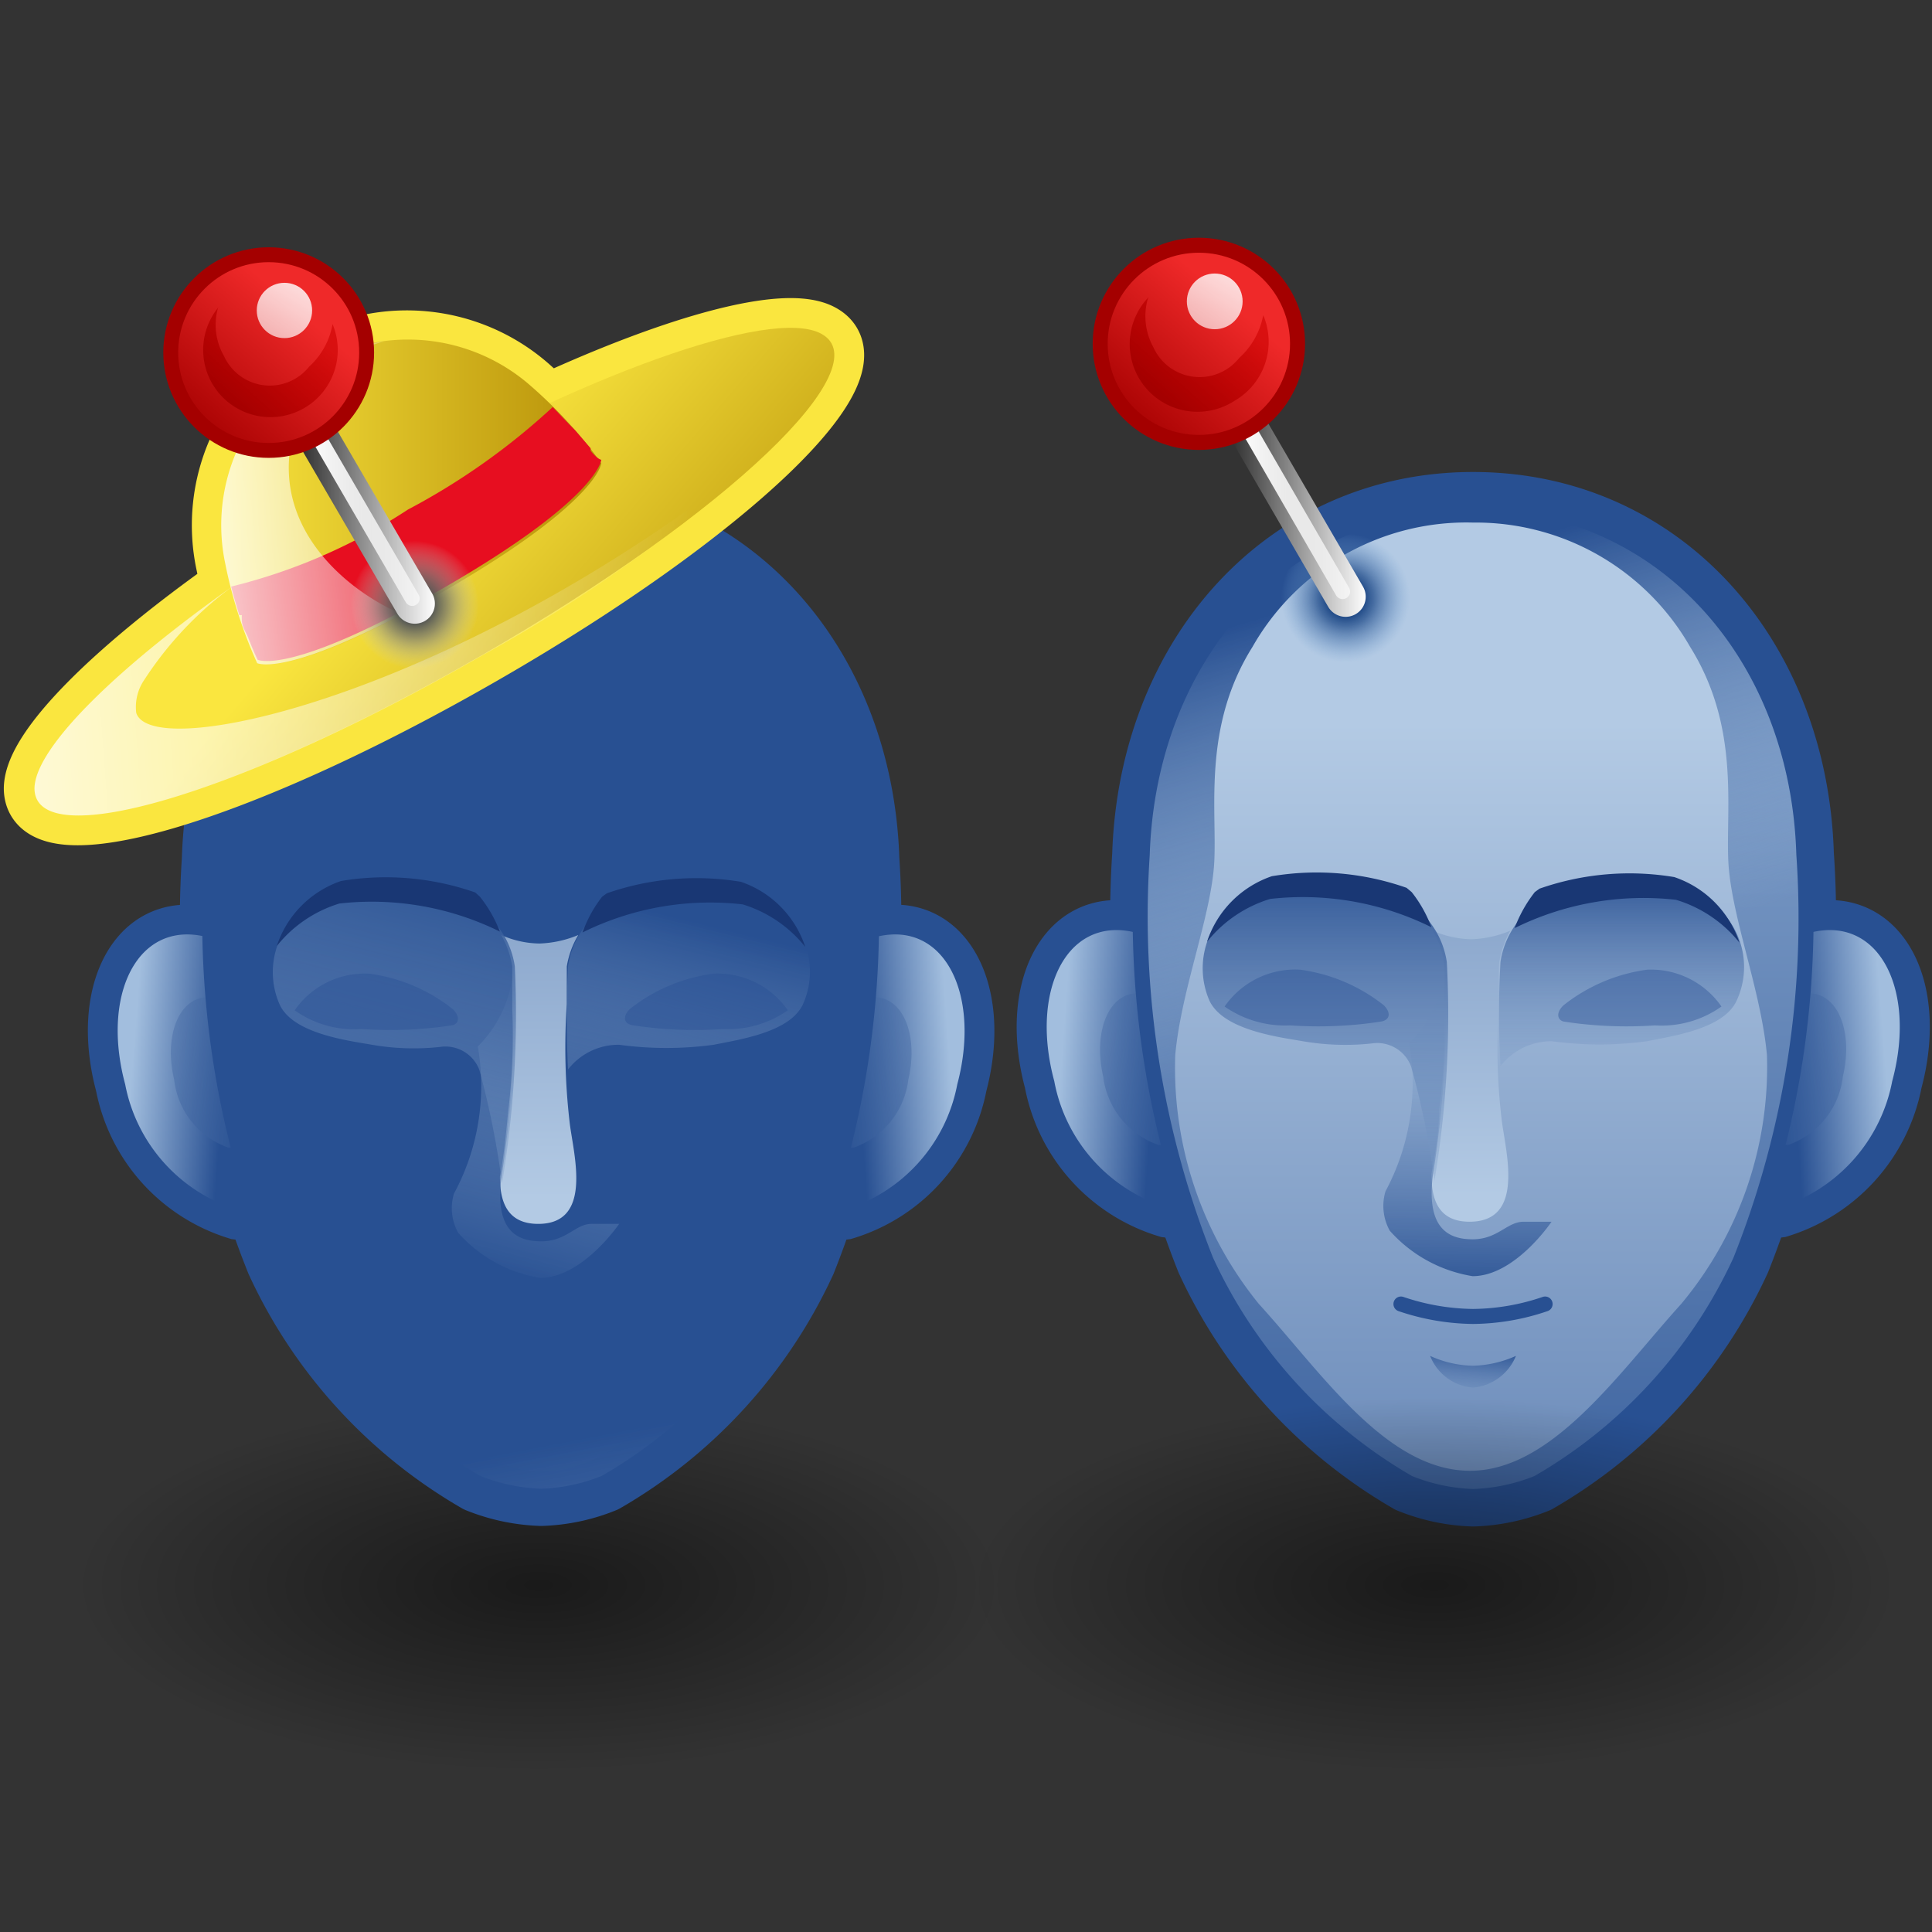 <?xml version="1.0" encoding="UTF-8" standalone="no"?>
<svg
   viewBox="0 0 48 48"
   version="1.1"
   id="svg18006"
   sodipodi:docname="attributetransferbyuv.svg"
   inkscape:version="1.1 (c68e22c387, 2021-05-23)"
   xmlns:inkscape="http://www.inkscape.org/namespaces/inkscape"
   xmlns:sodipodi="http://sodipodi.sourceforge.net/DTD/sodipodi-0.dtd"
   xmlns:xlink="http://www.w3.org/1999/xlink"
   xmlns="http://www.w3.org/2000/svg"
   xmlns:svg="http://www.w3.org/2000/svg">
  <rect x="0" y="0" width="48" height="48" fill="#333333" stroke="none"/>
  <sodipodi:namedview
     id="namedview18008"
     pagecolor="#ffffff"
     bordercolor="#666666"
     borderopacity="1.0"
     inkscape:pageshadow="2"
     inkscape:pageopacity="0.0"
     inkscape:pagecheckerboard="0"
     showgrid="false"
     inkscape:zoom="15.6875"
     inkscape:cx="24"
     inkscape:cy="24"
     inkscape:window-width="2880"
     inkscape:window-height="1557"
     inkscape:window-x="-8"
     inkscape:window-y="-8"
     inkscape:window-maximized="1"
     inkscape:current-layer="svg18006" />
  <defs
     id="defs17862">
    <linearGradient
       inkscape:collect="always"
       id="linearGradient18506">
      <stop
         style="stop-color:#000000;stop-opacity:0.496"
         offset="0"
         id="stop18502" />
      <stop
         style="stop-color:#000000;stop-opacity:0;"
         offset="1"
         id="stop18504" />
    </linearGradient>
    <style
       id="style17757">.cls-1{isolation:isolate;}.cls-2{fill:url(#radial-gradient);}.cls-3{fill:url(#radial-gradient-2);}.cls-22,.cls-38,.cls-4,.cls-45,.cls-46,.cls-5,.cls-50,.cls-51,.cls-6{fill:none;}.cls-22,.cls-4,.cls-5,.cls-6{stroke:#285092;}.cls-38,.cls-4,.cls-47,.cls-5,.cls-52{stroke-miterlimit:10;}.cls-38,.cls-4,.cls-6{stroke-width:1.4px;}.cls-5{stroke-width:0.7px;}.cls-22,.cls-45,.cls-46,.cls-50,.cls-51,.cls-6{stroke-linecap:round;stroke-linejoin:round;}.cls-7{fill:url(#linear-gradient);}.cls-8{fill:url(#linear-gradient-2);}.cls-9{fill:url(#linear-gradient-3);}.cls-10{fill:url(#linear-gradient-4);}.cls-11{fill:url(#linear-gradient-5);}.cls-12{fill:url(#linear-gradient-6);}.cls-13{fill:url(#linear-gradient-7);}.cls-14{fill:url(#linear-gradient-8);}.cls-15{fill:url(#linear-gradient-9);}.cls-16{fill:url(#linear-gradient-10);}.cls-17{fill:url(#linear-gradient-11);}.cls-18{fill:url(#linear-gradient-12);}.cls-19{fill:url(#linear-gradient-13);}.cls-20{fill:#193774;}.cls-21{fill:#285092;opacity:0.41;}.cls-22,.cls-46,.cls-47,.cls-51,.cls-52{stroke-width:0.35px;}.cls-23{fill:url(#linear-gradient-14);}.cls-24{fill:url(#linear-gradient-15);}.cls-25{fill:url(#linear-gradient-16);}.cls-26{fill:url(#linear-gradient-17);}.cls-27{fill:url(#linear-gradient-18);}.cls-28{fill:url(#linear-gradient-19);}.cls-29{fill:url(#linear-gradient-20);}.cls-30{fill:url(#linear-gradient-21);}.cls-31{fill:url(#radial-gradient-3);}.cls-32{fill:url(#linear-gradient-22);}.cls-33{fill:url(#linear-gradient-23);}.cls-34{fill:url(#linear-gradient-24);}.cls-35{fill:url(#linear-gradient-25);}.cls-36{fill:url(#linear-gradient-26);}.cls-37{fill:url(#linear-gradient-27);}.cls-38{stroke:#fae63f;}.cls-39{fill:url(#linear-gradient-28);}.cls-40{fill:url(#linear-gradient-29);}.cls-41{fill:url(#linear-gradient-30);}.cls-42{fill:#e70e20;}.cls-43{fill:url(#linear-gradient-31);}.cls-44{mix-blend-mode:multiply;fill:url(#radial-gradient-4);}.cls-45{stroke:url(#linear-gradient-32);}.cls-46{stroke:url(#linear-gradient-33);}.cls-47,.cls-52{stroke:#a40000;}.cls-47{fill:url(#linear-gradient-34);}.cls-48{fill:url(#linear-gradient-35);}.cls-49{fill:url(#linear-gradient-36);}.cls-50{stroke:url(#linear-gradient-37);}.cls-51{stroke:url(#linear-gradient-38);}.cls-52{fill:url(#linear-gradient-39);}.cls-53{fill:url(#linear-gradient-40);}.cls-54{fill:url(#linear-gradient-41);}</style>
    <radialGradient
       id="radial-gradient"
       cx="4.71"
       cy="17.39"
       r="7"
       gradientTransform="translate(8.66 30.88) scale(1.11 0.42)"
       gradientUnits="userSpaceOnUse">
      <stop
         offset="0.03"
         stop-color="#212121"
         stop-opacity="0.5"
         id="stop17759" />
      <stop
         offset="0.68"
         stop-color="#212121"
         stop-opacity="0.1"
         id="stop17761" />
      <stop
         offset="0.93"
         stop-color="#212121"
         stop-opacity="0"
         id="stop17763" />
    </radialGradient>
    <radialGradient
       id="radial-gradient-2"
       cx="24.55"
       cy="17.39"
       r="7"
       xlink:href="#radial-gradient" />
    <linearGradient
       id="linear-gradient"
       x1="-42.89"
       y1="28.87"
       x2="-40.74"
       y2="28.51"
       gradientTransform="matrix(0.97, 0.24, -0.24, 0.97, 52.97, 9.23)"
       gradientUnits="userSpaceOnUse">
      <stop
         offset="0"
         stop-color="#a2bede"
         id="stop17767" />
      <stop
         offset="1"
         stop-color="#285092"
         id="stop17769" />
    </linearGradient>
    <linearGradient
       id="linear-gradient-2"
       x1="-45.9"
       y1="29.04"
       x2="-40.03"
       y2="28.41"
       gradientTransform="matrix(0.97, 0.24, -0.24, 0.97, 52.97, 9.23)"
       gradientUnits="userSpaceOnUse">
      <stop
         offset="0"
         stop-color="#a2bede"
         stop-opacity="0"
         id="stop17772" />
      <stop
         offset="1"
         stop-color="#285092"
         id="stop17774" />
    </linearGradient>
    <linearGradient
       id="linear-gradient-3"
       x1="-36.66"
       y1="27.35"
       x2="-34.51"
       y2="26.98"
       gradientTransform="matrix(-0.97,0.24,0.24,0.97,-18.5,9.23)"
       xlink:href="#linear-gradient" />
    <linearGradient
       id="linear-gradient-4"
       x1="-39.67"
       y1="27.52"
       x2="-33.8"
       y2="26.89"
       gradientTransform="matrix(-0.97,0.24,0.24,0.97,-18.5,9.23)"
       xlink:href="#linear-gradient-2" />
    <linearGradient
       id="linear-gradient-5"
       x1="14.03"
       y1="8.06"
       x2="14.03"
       y2="44.49"
       xlink:href="#linear-gradient" />
    <linearGradient
       id="linear-gradient-6"
       x1="14.4"
       y1="25.33"
       x2="11.62"
       y2="15.95"
       xlink:href="#linear-gradient-2" />
    <linearGradient
       id="linear-gradient-7"
       x1="14.03"
       y1="19.15"
       x2="14.03"
       y2="54.54"
       gradientUnits="userSpaceOnUse">
      <stop
         offset="0"
         stop-color="#b3cae4"
         id="stop17781" />
      <stop
         offset="1"
         stop-color="#285092"
         id="stop17783" />
    </linearGradient>
    <linearGradient
       id="linear-gradient-8"
       x1="16.65"
       y1="30.09"
       x2="10.22"
       y2="16.16"
       xlink:href="#linear-gradient-2" />
    <linearGradient
       id="linear-gradient-9"
       x1="15.42"
       y1="23.78"
       x2="15.42"
       y2="23.29"
       xlink:href="#linear-gradient-7" />
    <linearGradient
       id="linear-gradient-10"
       x1="14.03"
       y1="30.17"
       x2="14.03"
       y2="7.63"
       xlink:href="#linear-gradient-7" />
    <linearGradient
       id="linear-gradient-11"
       x1="13.98"
       y1="24.76"
       x2="13.87"
       y2="32.54"
       xlink:href="#linear-gradient-2" />
    <linearGradient
       id="linear-gradient-12"
       x1="10.58"
       y1="32.95"
       x2="10.58"
       y2="22.32"
       xlink:href="#linear-gradient-2" />
    <linearGradient
       id="linear-gradient-13"
       x1="17.48"
       y1="29.09"
       x2="17.48"
       y2="22.53"
       xlink:href="#linear-gradient-2" />
    <linearGradient
       id="linear-gradient-14"
       x1="13.88"
       y1="35.65"
       x2="14.04"
       y2="33.71"
       xlink:href="#linear-gradient-2" />
    <linearGradient
       id="linear-gradient-15"
       x1="-41.28"
       y1="28.48"
       x2="-39.13"
       y2="28.11"
       gradientTransform="matrix(0.97,0.24,-0.24,0.97,73.23,9.23)"
       xlink:href="#linear-gradient" />
    <linearGradient
       id="linear-gradient-16"
       x1="-44.29"
       y1="28.64"
       x2="-38.42"
       y2="28.02"
       gradientTransform="matrix(0.97,0.24,-0.24,0.97,73.23,9.23)"
       xlink:href="#linear-gradient-2" />
    <linearGradient
       id="linear-gradient-17"
       x1="-38.27"
       y1="27.74"
       x2="-36.12"
       y2="27.38"
       gradientTransform="matrix(-0.97,0.24,0.24,0.97,1.76,9.23)"
       xlink:href="#linear-gradient" />
    <linearGradient
       id="linear-gradient-18"
       x1="-41.28"
       y1="27.91"
       x2="-35.41"
       y2="27.28"
       gradientTransform="matrix(-0.97,0.24,0.24,0.97,1.76,9.23)"
       xlink:href="#linear-gradient-2" />
    <linearGradient
       id="linear-gradient-19"
       x1="15.69"
       y1="8.06"
       x2="15.69"
       y2="44.49"
       gradientTransform="translate(20.26)"
       xlink:href="#linear-gradient" />
    <linearGradient
       id="linear-gradient-20"
       x1="16.06"
       y1="25.33"
       x2="13.27"
       y2="15.95"
       gradientTransform="translate(20.26)"
       xlink:href="#linear-gradient-2" />
    <linearGradient
       id="linear-gradient-21"
       x1="15.69"
       y1="19.15"
       x2="15.69"
       y2="54.54"
       gradientTransform="translate(20.26)"
       xlink:href="#linear-gradient-7" />
    <radialGradient
       id="radial-gradient-3"
       cx="32.97"
       cy="16.24"
       r="1.67"
       gradientUnits="userSpaceOnUse">
      <stop
         offset="0.26"
         stop-color="#204a87"
         id="stop17800" />
      <stop
         offset="0.39"
         stop-color="#2e5893"
         stop-opacity="0.83"
         id="stop17802" />
      <stop
         offset="0.66"
         stop-color="#517cb2"
         stop-opacity="0.41"
         id="stop17804" />
      <stop
         offset="0.9"
         stop-color="#729fcf"
         stop-opacity="0"
         id="stop17806" />
    </radialGradient>
    <linearGradient
       id="linear-gradient-22"
       x1="17.08"
       y1="23.78"
       x2="17.08"
       y2="23.29"
       gradientTransform="translate(20.26)"
       xlink:href="#linear-gradient-7" />
    <linearGradient
       id="linear-gradient-23"
       x1="15.69"
       y1="30.17"
       x2="15.69"
       y2="7.63"
       gradientTransform="translate(20.26)"
       xlink:href="#linear-gradient-7" />
    <linearGradient
       id="linear-gradient-24"
       x1="15.64"
       y1="24.76"
       x2="15.53"
       y2="32.54"
       gradientTransform="translate(20.26)"
       xlink:href="#linear-gradient-2" />
    <linearGradient
       id="linear-gradient-25"
       x1="12.24"
       y1="32.95"
       x2="12.24"
       y2="22.32"
       gradientTransform="translate(20.26)"
       xlink:href="#linear-gradient-2" />
    <linearGradient
       id="linear-gradient-26"
       x1="19.14"
       y1="29.09"
       x2="19.14"
       y2="22.53"
       gradientTransform="translate(20.26)"
       xlink:href="#linear-gradient-2" />
    <linearGradient
       id="linear-gradient-27"
       x1="15.54"
       y1="35.65"
       x2="15.7"
       y2="33.71"
       gradientTransform="translate(20.26)"
       xlink:href="#linear-gradient-2" />
    <linearGradient
       id="linear-gradient-28"
       x1="10.36"
       y1="14.48"
       x2="17.73"
       y2="20.8"
       gradientUnits="userSpaceOnUse">
      <stop
         offset="0"
         stop-color="#fae63f"
         id="stop17815" />
      <stop
         offset="1"
         stop-color="#b68f07"
         id="stop17817" />
    </linearGradient>
    <linearGradient
       id="linear-gradient-29"
       x1="17.74"
       y1="16.33"
       x2="-2.49"
       y2="17.85"
       gradientUnits="userSpaceOnUse">
      <stop
         offset="0"
         stop-color="#fff"
         stop-opacity="0"
         id="stop17820" />
      <stop
         offset="1"
         stop-color="#fff"
         id="stop17822" />
    </linearGradient>
    <linearGradient
       id="linear-gradient-30"
       x1="6.52"
       y1="13.83"
       x2="15.44"
       y2="13.83"
       xlink:href="#linear-gradient-28" />
    <linearGradient
       id="linear-gradient-31"
       x1="13.27"
       y1="13.32"
       x2="4.31"
       y2="14.42"
       xlink:href="#linear-gradient-29" />
    <radialGradient
       id="radial-gradient-4"
       cx="11.06"
       cy="16.24"
       r="1.67"
       gradientUnits="userSpaceOnUse">
      <stop
         offset="0.26"
         stop-color="#555753"
         id="stop17827" />
      <stop
         offset="0.45"
         stop-color="#767873"
         stop-opacity="0.74"
         id="stop17829" />
      <stop
         offset="0.86"
         stop-color="#c9cdc5"
         stop-opacity="0.08"
         id="stop17831" />
      <stop
         offset="0.9"
         stop-color="#d3d7cf"
         stop-opacity="0"
         id="stop17833" />
    </radialGradient>
    <linearGradient
       id="linear-gradient-32"
       x1="19.02"
       y1="13.72"
       x2="22.92"
       y2="13.72"
       gradientTransform="matrix(-1, 0, 0, 1, 30.57, 0)"
       gradientUnits="userSpaceOnUse">
      <stop
         offset="0"
         stop-color="#fff"
         id="stop17836" />
      <stop
         offset="1"
         id="stop17838" />
    </linearGradient>
    <linearGradient
       id="linear-gradient-33"
       x1="19.41"
       y1="14.16"
       x2="21.99"
       y2="14.16"
       gradientTransform="matrix(-1, 0, 0, 1, 30.57, 0)"
       gradientUnits="userSpaceOnUse">
      <stop
         offset="0"
         stop-color="#fff"
         stop-opacity="0.6"
         id="stop17841" />
      <stop
         offset="1"
         stop-color="#fff"
         id="stop17843" />
    </linearGradient>
    <linearGradient
       id="linear-gradient-34"
       x1="22.15"
       y1="9.39"
       x2="24.7"
       y2="12.33"
       gradientTransform="matrix(-1, 0, 0, 1, 30.57, 0)"
       gradientUnits="userSpaceOnUse">
      <stop
         offset="0"
         stop-color="#ef2929"
         id="stop17846" />
      <stop
         offset="0.99"
         stop-color="#a40000"
         id="stop17848" />
    </linearGradient>
    <linearGradient
       id="linear-gradient-35"
       x1="23.13"
       y1="10.26"
       x2="21.56"
       y2="7.65"
       xlink:href="#linear-gradient-33" />
    <linearGradient
       id="linear-gradient-36"
       x1="22.27"
       y1="9.56"
       x2="23.94"
       y2="11.42"
       gradientTransform="matrix(-1, 0, 0, 1, 30.57, 0)"
       gradientUnits="userSpaceOnUse">
      <stop
         offset="0"
         stop-color="#c00"
         stop-opacity="0.6"
         id="stop17852" />
      <stop
         offset="1"
         stop-color="#a40000"
         id="stop17854" />
    </linearGradient>
    <linearGradient
       id="linear-gradient-37"
       x1="38.13"
       y1="13.72"
       x2="42.03"
       y2="13.72"
       gradientTransform="matrix(-1,0,0,1,71.6,0)"
       xlink:href="#linear-gradient-32" />
    <linearGradient
       id="linear-gradient-38"
       x1="38.52"
       y1="14.16"
       x2="41.1"
       y2="14.16"
       gradientTransform="matrix(-1,0,0,1,71.6,0)"
       xlink:href="#linear-gradient-33" />
    <linearGradient
       id="linear-gradient-39"
       x1="41.26"
       y1="9.39"
       x2="43.81"
       y2="12.33"
       gradientTransform="matrix(-1,0,0,1,71.6,0)"
       xlink:href="#linear-gradient-34" />
    <linearGradient
       id="linear-gradient-40"
       x1="42.24"
       y1="10.26"
       x2="40.67"
       y2="7.65"
       gradientTransform="matrix(-1,0,0,1,71.6,0)"
       xlink:href="#linear-gradient-33" />
    <linearGradient
       id="linear-gradient-41"
       x1="41.38"
       y1="9.56"
       x2="43.05"
       y2="11.42"
       gradientTransform="matrix(-1,0,0,1,71.6,0)"
       xlink:href="#linear-gradient-36" />
    <linearGradient
       inkscape:collect="always"
       xlink:href="#linear-gradient"
       id="linearGradient18069"
       gradientUnits="userSpaceOnUse"
       gradientTransform="matrix(0.97,0.24,-0.24,0.97,52.97,9.23)"
       x1="-42.89"
       y1="28.87"
       x2="-40.74"
       y2="28.51" />
    <linearGradient
       inkscape:collect="always"
       xlink:href="#linear-gradient-2"
       id="linearGradient18071"
       gradientUnits="userSpaceOnUse"
       gradientTransform="matrix(0.97,0.24,-0.24,0.97,52.97,9.23)"
       x1="-45.9"
       y1="29.04"
       x2="-40.03"
       y2="28.41" />
    <linearGradient
       inkscape:collect="always"
       xlink:href="#linear-gradient-7"
       id="linearGradient18073"
       gradientUnits="userSpaceOnUse"
       x1="14.03"
       y1="19.15"
       x2="14.03"
       y2="54.54" />
    <linearGradient
       inkscape:collect="always"
       xlink:href="#linear-gradient-28"
       id="linearGradient18075"
       gradientUnits="userSpaceOnUse"
       x1="10.36"
       y1="14.48"
       x2="17.73"
       y2="20.8" />
    <linearGradient
       inkscape:collect="always"
       xlink:href="#linear-gradient-29"
       id="linearGradient18077"
       gradientUnits="userSpaceOnUse"
       x1="17.74"
       y1="16.33"
       x2="-2.49"
       y2="17.85" />
    <linearGradient
       inkscape:collect="always"
       xlink:href="#linear-gradient-32"
       id="linearGradient18079"
       gradientUnits="userSpaceOnUse"
       gradientTransform="matrix(-1,0,0,1,30.57,0)"
       x1="19.02"
       y1="13.72"
       x2="22.92"
       y2="13.72" />
    <linearGradient
       inkscape:collect="always"
       xlink:href="#linear-gradient-33"
       id="linearGradient18081"
       gradientUnits="userSpaceOnUse"
       gradientTransform="matrix(-1,0,0,1,30.57,0)"
       x1="19.41"
       y1="14.16"
       x2="21.99"
       y2="14.16" />
    <linearGradient
       inkscape:collect="always"
       xlink:href="#linear-gradient-34"
       id="linearGradient18083"
       gradientUnits="userSpaceOnUse"
       gradientTransform="matrix(-1,0,0,1,30.57,0)"
       x1="22.15"
       y1="9.39"
       x2="24.7"
       y2="12.33" />
    <linearGradient
       inkscape:collect="always"
       xlink:href="#linear-gradient-36"
       id="linearGradient18085"
       gradientUnits="userSpaceOnUse"
       gradientTransform="matrix(-1,0,0,1,30.57,0)"
       x1="22.27"
       y1="9.56"
       x2="23.94"
       y2="11.42" />
    <radialGradient
       inkscape:collect="always"
       xlink:href="#linearGradient18506"
       id="radialGradient18508"
       cx="13.386"
       cy="39.394"
       fx="13.386"
       fy="39.394"
       r="11.538"
       gradientTransform="matrix(1,0,0,0.403,0,23.506)"
       gradientUnits="userSpaceOnUse" />
    <radialGradient
       inkscape:collect="always"
       xlink:href="#linearGradient18506"
       id="radialGradient18750"
       gradientUnits="userSpaceOnUse"
       gradientTransform="matrix(1,0,0,0.403,22.247,23.506)"
       cx="13.386"
       cy="39.394"
       fx="13.386"
       fy="39.394"
       r="11.538" />
  </defs>
  <ellipse
     style="color:#000000;overflow:visible;fill:url(#radialGradient18508);stroke-width:2;stroke-dasharray:2, 2;-inkscape-stroke:none;stop-color:#000000;fill-opacity:1"
     id="path18398"
     cx="13.386"
     cy="39.394"
     rx="11.538"
     ry="4.653" />
  <g
     id="g18342"
     transform="matrix(1.058,0,0,1.057,-1.397,-2.138)"
     style="stroke-width:0.946">
    <path
       class="cls-4"
       d="M 8.79,28.62 A 4.57,4.57 0 0 0 6.51,24.16 C 4.68,23.4 3.65,25.25 4.26,27.51 a 3.84,3.84 0 0 0 2.64,2.95 c 0.94,0.12 1.74,-0.6 1.89,-1.84 z"
       id="path17869"
       style="isolation:isolate" />
    <path
       class="cls-4"
       d="m 19.27,28.62 a 4.53,4.53 0 0 1 2.28,-4.46 c 1.82,-0.76 2.85,1.09 2.25,3.35 a 3.83,3.83 0 0 1 -2.65,2.95 c -0.93,0.12 -1.73,-0.6 -1.88,-1.84 z"
       id="path17871"
       style="isolation:isolate" />
    <path
       class="cls-5"
       d="M 8.79,28.62 A 4.57,4.57 0 0 0 6.51,24.16 C 4.68,23.4 3.65,25.25 4.26,27.51 a 3.84,3.84 0 0 0 2.64,2.95 c 0.94,0.12 1.74,-0.6 1.89,-1.84 z"
       id="path17873"
       style="isolation:isolate" />
    <path
       class="cls-5"
       d="m 19.27,28.62 a 4.53,4.53 0 0 1 2.28,-4.46 c 1.82,-0.76 2.85,1.09 2.25,3.35 a 3.83,3.83 0 0 1 -2.65,2.95 c -0.93,0.12 -1.73,-0.6 -1.88,-1.84 z"
       id="path17875"
       style="isolation:isolate" />
    <path
       class="cls-6"
       d="M 21.74,22.22 C 21.59,17.56 18.42,14 14,14 v 0 c -4.4,0 -7.57,3.57 -7.71,8.23 a 21.6,21.6 0 0 0 1.51,9.46 11.55,11.55 0 0 0 4.72,5.18 4.38,4.38 0 0 0 1.51,0.32 v 0 a 4.31,4.31 0 0 0 1.5,-0.32 11.55,11.55 0 0 0 4.72,-5.18 21.75,21.75 0 0 0 1.49,-9.47 z"
       id="path17877"
       style="isolation:isolate" />
    <path
       class="cls-7"
       d="M 8.79,28.62 A 4.57,4.57 0 0 0 6.51,24.16 C 4.68,23.4 3.65,25.25 4.26,27.51 a 3.84,3.84 0 0 0 2.64,2.95 c 0.94,0.12 1.74,-0.6 1.89,-1.84 z"
       id="path17879"
       style="isolation:isolate;fill:url(#linearGradient18069);stroke-width:0.946" />
    <path
       class="cls-8"
       d="M 7.69,27.94 A 2.39,2.39 0 0 0 6.56,25.53 C 5.64,25.18 5.13,26.21 5.41,27.4 A 1.92,1.92 0 0 0 6.69,29 c 0.47,0 0.9,-0.38 1,-1.06 z"
       id="path17881"
       style="isolation:isolate;fill:url(#linearGradient18071);stroke-width:0.946" />
    <path
       class="cls-9"
       d="m 19.27,28.62 a 4.53,4.53 0 0 1 2.28,-4.46 c 1.82,-0.76 2.85,1.09 2.25,3.35 a 3.83,3.83 0 0 1 -2.65,2.95 c -0.93,0.12 -1.73,-0.6 -1.88,-1.84 z"
       id="path17883"
       style="isolation:isolate;fill:url(#linear-gradient-3);stroke-width:0.946" />
    <path
       class="cls-10"
       d="m 20.37,27.94 a 2.36,2.36 0 0 1 1.13,-2.41 c 0.91,-0.35 1.43,0.68 1.15,1.87 A 1.94,1.94 0 0 1 21.36,29 c -0.47,0 -0.9,-0.38 -0.99,-1.06 z"
       id="path17885"
       style="isolation:isolate;fill:url(#linear-gradient-4);stroke-width:0.946" />
    <path
       class="cls-11"
       d="M 21.74,22.22 C 21.59,17.56 18.42,14 14,14 v 0 c -4.4,0 -7.57,3.57 -7.71,8.23 a 21.6,21.6 0 0 0 1.51,9.46 11.55,11.55 0 0 0 4.72,5.18 4.38,4.38 0 0 0 1.51,0.32 v 0 a 4.31,4.31 0 0 0 1.5,-0.32 11.55,11.55 0 0 0 4.72,-5.18 21.75,21.75 0 0 0 1.49,-9.47 z"
       id="path17887"
       style="isolation:isolate;fill:url(#linear-gradient-5);stroke-width:0.946" />
    <path
       class="cls-12"
       d="M 21.74,22.22 C 21.59,17.56 18.42,14 14,14 v 0 c -4.4,0 -7.57,3.57 -7.71,8.23 a 21.6,21.6 0 0 0 1.51,9.46 11.55,11.55 0 0 0 4.72,5.18 4.38,4.38 0 0 0 1.51,0.32 v 0 a 4.31,4.31 0 0 0 1.5,-0.32 11.55,11.55 0 0 0 4.72,-5.18 21.75,21.75 0 0 0 1.49,-9.47 z"
       id="path17889"
       style="isolation:isolate;fill:url(#linear-gradient-6);stroke-width:0.946" />
    <path
       class="cls-13"
       d="m 14,14.48 a 5.73,5.73 0 0 1 5.07,2.9 c 1.17,1.86 0.84,3.74 0.9,5 0.06,1.26 0.76,3 0.9,4.52 A 8.68,8.68 0 0 1 19,32.72 c -1.45,1.59 -3,3.89 -4.92,3.89 v 0 c -2,0 -3.47,-2.3 -4.92,-3.89 A 8.63,8.63 0 0 1 7.21,26.91 c 0.14,-1.54 0.84,-3.27 0.9,-4.52 0.06,-1.25 -0.27,-3.15 0.89,-5 a 5.75,5.75 0 0 1 5,-2.91 z"
       id="path17891"
       style="isolation:isolate;fill:url(#linearGradient18073);stroke-width:0.946" />
    <path
       class="cls-14"
       d="M 21.74,22.22 C 21.59,17.56 18.42,14 14,14 v 0 c -4.4,0 -7.57,3.57 -7.71,8.23 a 21.6,21.6 0 0 0 1.51,9.46 11.55,11.55 0 0 0 4.72,5.18 4.38,4.38 0 0 0 1.51,0.32 v 0 a 4.31,4.31 0 0 0 1.5,-0.32 11.55,11.55 0 0 0 4.72,-5.18 21.75,21.75 0 0 0 1.49,-9.47 z"
       id="path17893"
       style="isolation:isolate;fill:url(#linear-gradient-8);stroke-width:0.946" />
    <path
       class="cls-15"
       d="m 15.32,23.79 a 1.33,1.33 0 0 0 0.19,-0.14 1,1 0 0 0 -0.19,0.14 z"
       id="path17895"
       style="isolation:isolate;fill:url(#linear-gradient-9);stroke-width:0.946" />
    <path
       class="cls-16"
       d="m 14.63,25.62 c 0,-0.06 0,-0.11 0,-0.16 0,-0.32 0,-0.59 0,-0.72 A 2.08,2.08 0 0 1 14.9,24 a 2.58,2.58 0 0 1 -0.91,0.2 2.26,2.26 0 0 1 -0.9,-0.2 2.19,2.19 0 0 1 0.26,0.74 c 0,0.22 0,0.56 0,1 a 14.85,14.85 0 0 1 -0.1,2.44 c -0.05,0.56 -0.11,1.09 -0.19,1.5 0,0.59 0.17,1.11 0.9,1.11 1.29,0 0.83,-1.63 0.74,-2.36 a 15.3,15.3 0 0 1 -0.07,-2.81 z"
       id="path17897"
       style="isolation:isolate;fill:url(#linear-gradient-10);stroke-width:0.946" />
    <path
       class="cls-17"
       d="m 13.37,24.85 a 24.94,24.94 0 0 1 -0.28,4.88 c -0.14,1.19 0.34,1.47 0.94,1.47 0.6,0 0.8,-0.41 1.18,-0.41 h 0.65 c 0,0 -0.86,1.27 -1.86,1.27 A 3.28,3.28 0 0 1 12.08,31 a 1.19,1.19 0 0 1 -0.1,-0.92 5.33,5.33 0 0 0 0.56,-3.46 2.85,2.85 0 0 0 0.83,-1.77 z"
       id="path17899"
       style="isolation:isolate;fill:url(#linear-gradient-11);stroke-width:0.946" />
    <path
       class="cls-18"
       d="m 7.89,25.64 a 1.88,1.88 0 0 1 0.86,-2.44 4.5,4.5 0 0 1 3.66,0.08 2,2 0 0 1 1,1.46 24.31,24.31 0 0 1 -0.3,5.1 A 20.08,20.08 0 0 0 12.58,27.18 0.85,0.85 0 0 0 11.66,26.63 5.72,5.72 0 0 1 10,26.57 C 9.33,26.46 8.19,26.28 7.89,25.64 Z"
       id="path17901"
       style="isolation:isolate;fill:url(#linear-gradient-12);stroke-width:0.946" />
    <path
       class="cls-19"
       d="m 20.17,25.64 c -0.31,0.64 -1.44,0.81 -2.09,0.94 a 8.25,8.25 0 0 1 -2.22,0 1.5,1.5 0 0 0 -1.2,0.58 24.19,24.19 0 0 1 0,-2.43 2,2 0 0 1 1,-1.45 4.52,4.52 0 0 1 3.67,-0.08 1.87,1.87 0 0 1 0.84,2.44 z"
       id="path17903"
       style="isolation:isolate;fill:url(#linear-gradient-13);stroke-width:0.946" />
    <path
       class="cls-20"
       d="M 12.59,23.1 12.48,23 a 6.37,6.37 0 0 0 -3.15,-0.27 2.41,2.41 0 0 0 -1.51,1.53 3,3 0 0 1 1.47,-1 6.79,6.79 0 0 1 3.77,0.66 3.12,3.12 0 0 0 -0.47,-0.82 z"
       id="path17905"
       style="isolation:isolate;stroke-width:0.946" />
    <path
       class="cls-20"
       d="m 15.46,23.1 0.11,-0.08 a 6.38,6.38 0 0 1 3.15,-0.27 2.41,2.41 0 0 1 1.51,1.53 3,3 0 0 0 -1.47,-1 6.74,6.74 0 0 0 -3.76,0.66 3,3 0 0 1 0.46,-0.84 z"
       id="path17907"
       style="isolation:isolate;stroke-width:0.946" />
    <path
       class="cls-21"
       d="m 8.24,25.77 a 2,2 0 0 1 1.76,-0.86 4,4 0 0 1 1.95,0.83 c 0.18,0.17 0.15,0.34 0,0.38 A 9.61,9.61 0 0 1 9.82,26.21 2.41,2.41 0 0 1 8.24,25.77 Z"
       id="path17909"
       style="isolation:isolate;stroke-width:0.946" />
    <path
       class="cls-21"
       d="m 19.82,25.77 a 2,2 0 0 0 -1.76,-0.86 4,4 0 0 0 -1.95,0.83 c -0.17,0.17 -0.15,0.34 0.06,0.38 a 9.58,9.58 0 0 0 2.13,0.09 2.45,2.45 0 0 0 1.52,-0.44 z"
       id="path17911"
       style="isolation:isolate;stroke-width:0.946" />
    <path
       class="cls-22"
       d="M 15.71,32.71 A 5.4,5.4 0 0 1 14,33 5.32,5.32 0 0 1 12.32,32.71"
       id="path17913"
       style="isolation:isolate" />
    <path
       class="cls-23"
       d="m 14,34.15 a 2.52,2.52 0 0 0 1,-0.23 1.17,1.17 0 0 1 -1,0.74 1.19,1.19 0 0 1 -1,-0.74 2.59,2.59 0 0 0 1,0.23 z"
       id="path17915"
       style="isolation:isolate;fill:url(#linear-gradient-14);stroke-width:0.946" />
    <path
       class="cls-22"
       d="M 21.74,22.22 C 21.59,17.56 18.42,14 14,14 v 0 c -4.4,0 -7.57,3.57 -7.71,8.23 a 21.6,21.6 0 0 0 1.51,9.46 11.55,11.55 0 0 0 4.72,5.18 4.38,4.38 0 0 0 1.51,0.32 v 0 a 4.31,4.31 0 0 0 1.5,-0.32 11.55,11.55 0 0 0 4.72,-5.18 21.75,21.75 0 0 0 1.49,-9.47 z"
       id="path17917"
       style="isolation:isolate" />
    <path
       class="cls-38"
       d="m 20.61,9.87 c -0.83,-0.46 -3.38,0.24 -6.42,1.64 l -0.41,-0.38 a 4.35,4.35 0 0 0 -7.16,4.14 q 0.06,0.29 0.12,0.54 C 4,17.75 2.13,19.6 2.11,20.55 c 0,1.54 4.69,0.23 10.53,-3.13 5.84,-3.36 9.36,-6.79 7.97,-7.55 z"
       id="path17969"
       style="isolation:isolate" />
    <path
       class="cls-39"
       d="m 20.61,9.87 c -1.17,-0.65 -5.69,1 -10.24,3.63 -4.55,2.63 -8.24,5.71 -8.26,7.05 0,1.54 4.69,0.23 10.53,-3.13 5.84,-3.36 9.36,-6.79 7.97,-7.55 z"
       id="path17971"
       style="isolation:isolate;fill:url(#linearGradient18075);stroke-width:0.946" />
    <path
       class="cls-40"
       d="M 19.57,12.41 C 12.4,18.27 4.91,20 4.52,18.78 A 1.13,1.13 0 0 1 4.71,18 8.39,8.39 0 0 1 7,15.65 v 0 c -2.86,2 -4.85,3.92 -4.87,4.9 0,1.54 4.69,0.23 10.53,-3.13 a 35.17,35.17 0 0 0 6.93,-5 z"
       id="path17973"
       style="isolation:isolate;fill:url(#linearGradient18077);stroke-width:0.946" />
    <path
       class="cls-41"
       d="m 8.7,10.6 a 4.36,4.36 0 0 0 -2.08,4.67 10.76,10.76 0 0 0 0.75,2.34 c 0,0 0.76,0.4 4.39,-1.7 3.63,-2.1 3.68,-3 3.68,-3 A 10.68,10.68 0 0 0 13.78,11.09 4.36,4.36 0 0 0 8.7,10.6 Z"
       id="path17975"
       style="isolation:isolate;fill:url(#linear-gradient-30);stroke-width:0.946" />
    <path
       class="cls-42"
       d="m 15.19,12.62 v 0 -0.06 L 14.95,12.28 14.82,12.13 14.69,12 v 0 L 14.3,11.59 A 16,16 0 0 1 10.9,14 13.36,13.36 0 0 1 6.75,15.81 c 0.06,0.25 0.13,0.47 0.19,0.67 H 7 a 0.84,0.84 0 0 0 0,0.12 c 0,0.14 0.09,0.28 0.14,0.39 v 0 0 c 0.13,0.34 0.23,0.54 0.23,0.54 0,0 0.76,0.4 4.39,-1.7 3.63,-2.1 3.68,-3 3.68,-3 0,0 -0.09,-0.01 -0.25,-0.21 z"
       id="path17977"
       style="isolation:isolate;stroke-width:0.946" />
    <path
       class="cls-43"
       d="m 10.34,10.05 v 0 a 4.35,4.35 0 0 0 -3.73,5.22 10.76,10.76 0 0 0 0.75,2.34 c 0,0 0.61,0.32 3.4,-1.15 -1.19,-0.5 -2.94,-1.88 -2.62,-3.93 a 2.91,2.91 0 0 1 2.2,-2.48 z"
       id="path17979"
       style="isolation:isolate;fill:url(#linear-gradient-31);stroke-width:0.946" />
    <circle
       class="cls-44"
       cx="11.06"
       cy="16.24"
       r="1.67"
       id="circle17981"
       style="isolation:isolate;fill:url(#radial-gradient-4);stroke-width:0.946" />
    <path
       class="cls-45"
       d="m 8.15,11.21 2.91,5"
       id="path17983"
       style="isolation:isolate;stroke:url(#linearGradient18079);stroke-width:0.946" />
    <path
       class="cls-46"
       d="M 8.76,12.23 11,16.09"
       id="path17985"
       style="isolation:isolate;stroke:url(#linearGradient18081)" />
    <circle
       class="cls-47"
       cx="7.63"
       cy="10.31"
       r="2.3"
       id="circle17987"
       style="isolation:isolate;fill:url(#linearGradient18083)" />
    <circle
       class="cls-48"
       cx="8"
       cy="9.32"
       r="0.65"
       id="circle17989"
       style="isolation:isolate;fill:url(#linear-gradient-35);stroke-width:0.946" />
    <path
       class="cls-49"
       d="m 6.44,9.26 a 1.46,1.46 0 0 0 0.14,1.13 1.18,1.18 0 0 0 2,0.25 1.76,1.76 0 0 0 0.55,-1 1.58,1.58 0 1 1 -2.65,-0.43 z"
       id="path17991"
       style="isolation:isolate;fill:url(#linearGradient18085);stroke-width:0.946" />
  </g>
  <g
     id="g18374"
     transform="matrix(1.066,0,0,1.065,-1.715,-2.438)"
     style="stroke-width:0.938">
    <path
       class="cls-4"
       d="m 30.7,28.62 a 4.53,4.53 0 0 0 -2.28,-4.46 c -1.82,-0.76 -2.85,1.09 -2.24,3.35 a 3.81,3.81 0 0 0 2.64,2.95 c 0.93,0.12 1.73,-0.6 1.88,-1.84 z"
       id="path17919"
       style="isolation:isolate" />
    <path
       class="cls-4"
       d="m 41.18,28.62 a 4.57,4.57 0 0 1 2.28,-4.46 c 1.83,-0.76 2.86,1.09 2.25,3.35 a 3.84,3.84 0 0 1 -2.64,2.95 c -0.93,0.12 -1.73,-0.6 -1.89,-1.84 z"
       id="path17921"
       style="isolation:isolate" />
    <path
       class="cls-5"
       d="m 30.7,28.62 a 4.53,4.53 0 0 0 -2.28,-4.46 c -1.82,-0.76 -2.85,1.09 -2.24,3.35 a 3.81,3.81 0 0 0 2.64,2.95 c 0.93,0.12 1.73,-0.6 1.88,-1.84 z"
       id="path17923"
       style="isolation:isolate" />
    <path
       class="cls-5"
       d="m 41.18,28.62 a 4.57,4.57 0 0 1 2.28,-4.46 c 1.83,-0.76 2.86,1.09 2.25,3.35 a 3.84,3.84 0 0 1 -2.64,2.95 c -0.93,0.12 -1.73,-0.6 -1.89,-1.84 z"
       id="path17925"
       style="isolation:isolate" />
    <path
       class="cls-6"
       d="M 43.65,22.22 C 43.51,17.56 40.34,14 35.94,14 v 0 c -4.39,0 -7.56,3.57 -7.71,8.23 a 21.75,21.75 0 0 0 1.49,9.47 11.55,11.55 0 0 0 4.72,5.18 4.35,4.35 0 0 0 1.5,0.32 v 0 a 4.38,4.38 0 0 0 1.51,-0.32 11.55,11.55 0 0 0 4.72,-5.18 21.6,21.6 0 0 0 1.48,-9.48 z"
       id="path17927"
       style="isolation:isolate" />
    <path
       class="cls-24"
       d="m 30.7,28.62 a 4.53,4.53 0 0 0 -2.28,-4.46 c -1.82,-0.76 -2.85,1.09 -2.24,3.35 a 3.81,3.81 0 0 0 2.64,2.95 c 0.93,0.12 1.73,-0.6 1.88,-1.84 z"
       id="path17929"
       style="isolation:isolate;fill:url(#linear-gradient-15);stroke-width:0.938" />
    <path
       class="cls-25"
       d="m 29.6,27.94 a 2.36,2.36 0 0 0 -1.13,-2.41 c -0.91,-0.35 -1.42,0.68 -1.15,1.87 a 1.94,1.94 0 0 0 1.29,1.6 c 0.47,0 0.9,-0.38 0.99,-1.06 z"
       id="path17931"
       style="isolation:isolate;fill:url(#linear-gradient-16);stroke-width:0.938" />
    <path
       class="cls-26"
       d="m 41.18,28.62 a 4.57,4.57 0 0 1 2.28,-4.46 c 1.83,-0.76 2.86,1.09 2.25,3.35 a 3.84,3.84 0 0 1 -2.64,2.95 c -0.93,0.12 -1.73,-0.6 -1.89,-1.84 z"
       id="path17933"
       style="isolation:isolate;fill:url(#linear-gradient-17);stroke-width:0.938" />
    <path
       class="cls-27"
       d="m 42.28,27.94 a 2.38,2.38 0 0 1 1.14,-2.41 c 0.91,-0.35 1.42,0.68 1.14,1.87 A 1.92,1.92 0 0 1 43.28,29 c -0.47,0 -0.9,-0.38 -1,-1.06 z"
       id="path17935"
       style="isolation:isolate;fill:url(#linear-gradient-18);stroke-width:0.938" />
    <path
       class="cls-28"
       d="M 43.65,22.22 C 43.51,17.56 40.34,14 35.94,14 v 0 c -4.39,0 -7.56,3.57 -7.71,8.23 a 21.75,21.75 0 0 0 1.49,9.47 11.55,11.55 0 0 0 4.72,5.18 4.35,4.35 0 0 0 1.5,0.32 v 0 a 4.38,4.38 0 0 0 1.51,-0.32 11.55,11.55 0 0 0 4.72,-5.18 21.6,21.6 0 0 0 1.48,-9.48 z"
       id="path17937"
       style="isolation:isolate;fill:url(#linear-gradient-19);stroke-width:0.938" />
    <path
       class="cls-29"
       d="M 43.65,22.22 C 43.51,17.56 40.34,14 35.94,14 v 0 c -4.39,0 -7.56,3.57 -7.71,8.23 a 21.75,21.75 0 0 0 1.49,9.47 11.55,11.55 0 0 0 4.72,5.18 4.35,4.35 0 0 0 1.5,0.32 v 0 a 4.38,4.38 0 0 0 1.51,-0.32 11.55,11.55 0 0 0 4.72,-5.18 21.6,21.6 0 0 0 1.48,-9.48 z"
       id="path17939"
       style="isolation:isolate;fill:url(#linear-gradient-20);stroke-width:0.938" />
    <path
       class="cls-30"
       d="m 35.94,14.48 a 5.75,5.75 0 0 1 5.06,2.9 c 1.16,1.86 0.83,3.74 0.89,5 0.06,1.26 0.76,3 0.9,4.52 a 8.63,8.63 0 0 1 -2,5.81 c -1.44,1.59 -3,3.89 -4.92,3.89 v 0 c -1.95,0 -3.47,-2.3 -4.92,-3.89 A 8.73,8.73 0 0 1 29,26.9 c 0.14,-1.54 0.85,-3.27 0.91,-4.52 0.06,-1.25 -0.27,-3.15 0.89,-5 a 5.73,5.73 0 0 1 5.14,-2.9 z"
       id="path17941"
       style="isolation:isolate;fill:url(#linear-gradient-21);stroke-width:0.938" />
    <circle
       class="cls-31"
       cx="32.97"
       cy="16.24"
       r="1.67"
       id="circle17943"
       style="isolation:isolate;fill:url(#radial-gradient-3);stroke-width:0.938" />
    <path
       class="cls-32"
       d="m 37.23,23.79 0.2,-0.14 a 1.17,1.17 0 0 0 -0.2,0.14 z"
       id="path17945"
       style="isolation:isolate;fill:url(#linear-gradient-22);stroke-width:0.938" />
    <path
       class="cls-33"
       d="m 36.55,25.62 a 0.81,0.81 0 0 1 0,-0.16 6,6 0 0 1 0,-0.72 A 2.27,2.27 0 0 1 36.81,24 2.53,2.53 0 0 1 35.9,24.2 2.33,2.33 0 0 1 35,24 a 2,2 0 0 1 0.26,0.74 8.14,8.14 0 0 1 0,1 13.51,13.51 0 0 1 -0.11,2.44 c 0,0.56 -0.11,1.09 -0.18,1.5 0,0.59 0.16,1.11 0.89,1.11 1.3,0 0.84,-1.63 0.75,-2.36 a 14.41,14.41 0 0 1 -0.06,-2.81 z"
       id="path17947"
       style="isolation:isolate;fill:url(#linear-gradient-23);stroke-width:0.938" />
    <path
       class="cls-34"
       d="M 35.29,24.85 A 24.94,24.94 0 0 1 35,29.73 c -0.14,1.19 0.34,1.47 0.93,1.47 0.59,0 0.8,-0.41 1.19,-0.41 h 0.65 c 0,0 -0.85,1.27 -1.84,1.27 A 3.28,3.28 0 0 1 34,31 a 1.19,1.19 0 0 1 -0.1,-0.92 5.34,5.34 0 0 0 0.55,-3.46 2.82,2.82 0 0 0 0.84,-1.77 z"
       id="path17949"
       style="isolation:isolate;fill:url(#linear-gradient-24);stroke-width:0.938" />
    <path
       class="cls-35"
       d="m 29.8,25.64 a 1.89,1.89 0 0 1 0.86,-2.44 4.52,4.52 0 0 1 3.67,0.08 2,2 0 0 1 1,1.46 23.6,23.6 0 0 1 -0.29,5.1 19.07,19.07 0 0 0 -0.54,-2.66 0.84,0.84 0 0 0 -0.91,-0.55 5.79,5.79 0 0 1 -1.67,-0.06 C 31.24,26.46 30.11,26.28 29.8,25.64 Z"
       id="path17951"
       style="isolation:isolate;fill:url(#linear-gradient-25);stroke-width:0.938" />
    <path
       class="cls-36"
       d="m 42.08,25.64 c -0.3,0.64 -1.43,0.81 -2.09,0.94 a 8.18,8.18 0 0 1 -2.21,0 1.5,1.5 0 0 0 -1.2,0.58 21.53,21.53 0 0 1 0,-2.43 2,2 0 0 1 1,-1.45 4.55,4.55 0 0 1 3.68,-0.08 1.86,1.86 0 0 1 0.82,2.44 z"
       id="path17953"
       style="isolation:isolate;fill:url(#linear-gradient-26);stroke-width:0.938" />
    <path
       class="cls-20"
       d="M 34.51,23.1 34.39,23 a 6.32,6.32 0 0 0 -3.14,-0.27 2.41,2.41 0 0 0 -1.51,1.53 3,3 0 0 1 1.47,-1 6.74,6.74 0 0 1 3.76,0.66 3,3 0 0 0 -0.46,-0.82 z"
       id="path17955"
       style="isolation:isolate;stroke-width:0.938" />
    <path
       class="cls-20"
       d="m 37.38,23.1 0.11,-0.08 a 6.34,6.34 0 0 1 3.14,-0.27 2.41,2.41 0 0 1 1.52,1.53 3,3 0 0 0 -1.48,-1 6.77,6.77 0 0 0 -3.76,0.66 3.12,3.12 0 0 1 0.47,-0.84 z"
       id="path17957"
       style="isolation:isolate;stroke-width:0.938" />
    <path
       class="cls-21"
       d="m 30.15,25.77 a 2,2 0 0 1 1.76,-0.86 4,4 0 0 1 1.95,0.83 c 0.17,0.17 0.15,0.34 -0.06,0.38 a 9.52,9.52 0 0 1 -2.12,0.09 2.47,2.47 0 0 1 -1.53,-0.44 z"
       id="path17959"
       style="isolation:isolate;stroke-width:0.938" />
    <path
       class="cls-21"
       d="M 41.73,25.77 A 2,2 0 0 0 40,24.91 4,4 0 0 0 38.05,25.74 c -0.18,0.17 -0.15,0.34 0,0.38 a 9.61,9.61 0 0 0 2.13,0.09 2.41,2.41 0 0 0 1.55,-0.44 z"
       id="path17961"
       style="isolation:isolate;stroke-width:0.938" />
    <path
       class="cls-22"
       d="M 37.62,32.71 A 5.32,5.32 0 0 1 35.94,33 5.4,5.4 0 0 1 34.26,32.71"
       id="path17963"
       style="isolation:isolate" />
    <path
       class="cls-37"
       d="m 35.94,34.15 a 2.59,2.59 0 0 0 1,-0.23 1.19,1.19 0 0 1 -1,0.74 1.17,1.17 0 0 1 -1,-0.74 2.52,2.52 0 0 0 1,0.23 z"
       id="path17965"
       style="isolation:isolate;fill:url(#linear-gradient-27);stroke-width:0.938" />
    <path
       class="cls-22"
       d="M 43.65,22.22 C 43.51,17.56 40.34,14 35.94,14 v 0 c -4.39,0 -7.56,3.57 -7.71,8.23 a 21.75,21.75 0 0 0 1.49,9.47 11.55,11.55 0 0 0 4.72,5.18 4.35,4.35 0 0 0 1.5,0.32 v 0 a 4.38,4.38 0 0 0 1.51,-0.32 11.55,11.55 0 0 0 4.72,-5.18 21.6,21.6 0 0 0 1.48,-9.48 z"
       id="path17967"
       style="isolation:isolate" />
    <path
       class="cls-50"
       d="m 30.07,11.21 2.9,5"
       id="path17993"
       style="isolation:isolate;stroke:url(#linear-gradient-37);stroke-width:0.938" />
    <path
       class="cls-51"
       d="m 30.67,12.23 2.23,3.86"
       id="path17995"
       style="isolation:isolate;stroke:url(#linear-gradient-38)" />
    <circle
       class="cls-52"
       cx="29.55"
       cy="10.31"
       r="2.3"
       id="circle17997"
       style="isolation:isolate;fill:url(#linear-gradient-39)" />
    <circle
       class="cls-53"
       cx="29.92"
       cy="9.32"
       r="0.65"
       id="circle17999"
       style="isolation:isolate;fill:url(#linear-gradient-40);stroke-width:0.938" />
    <path
       class="cls-54"
       d="m 28.36,9.26 a 1.5,1.5 0 0 0 0.13,1.13 1.18,1.18 0 0 0 2,0.25 1.78,1.78 0 0 0 0.56,-1 1.59,1.59 0 0 1 -0.67,2 1.58,1.58 0 0 1 -2,-2.42 z"
       id="path18001"
       style="isolation:isolate;fill:url(#linear-gradient-41);stroke-width:0.938" />
  </g>
  <ellipse
     style="color:#000000;overflow:visible;fill:url(#radialGradient18750);fill-opacity:1;stroke-width:2;stroke-dasharray:2, 2;-inkscape-stroke:none;stop-color:#000000"
     id="ellipse18748"
     cx="35.633"
     cy="39.394"
     rx="11.538"
     ry="4.653" />
</svg>
